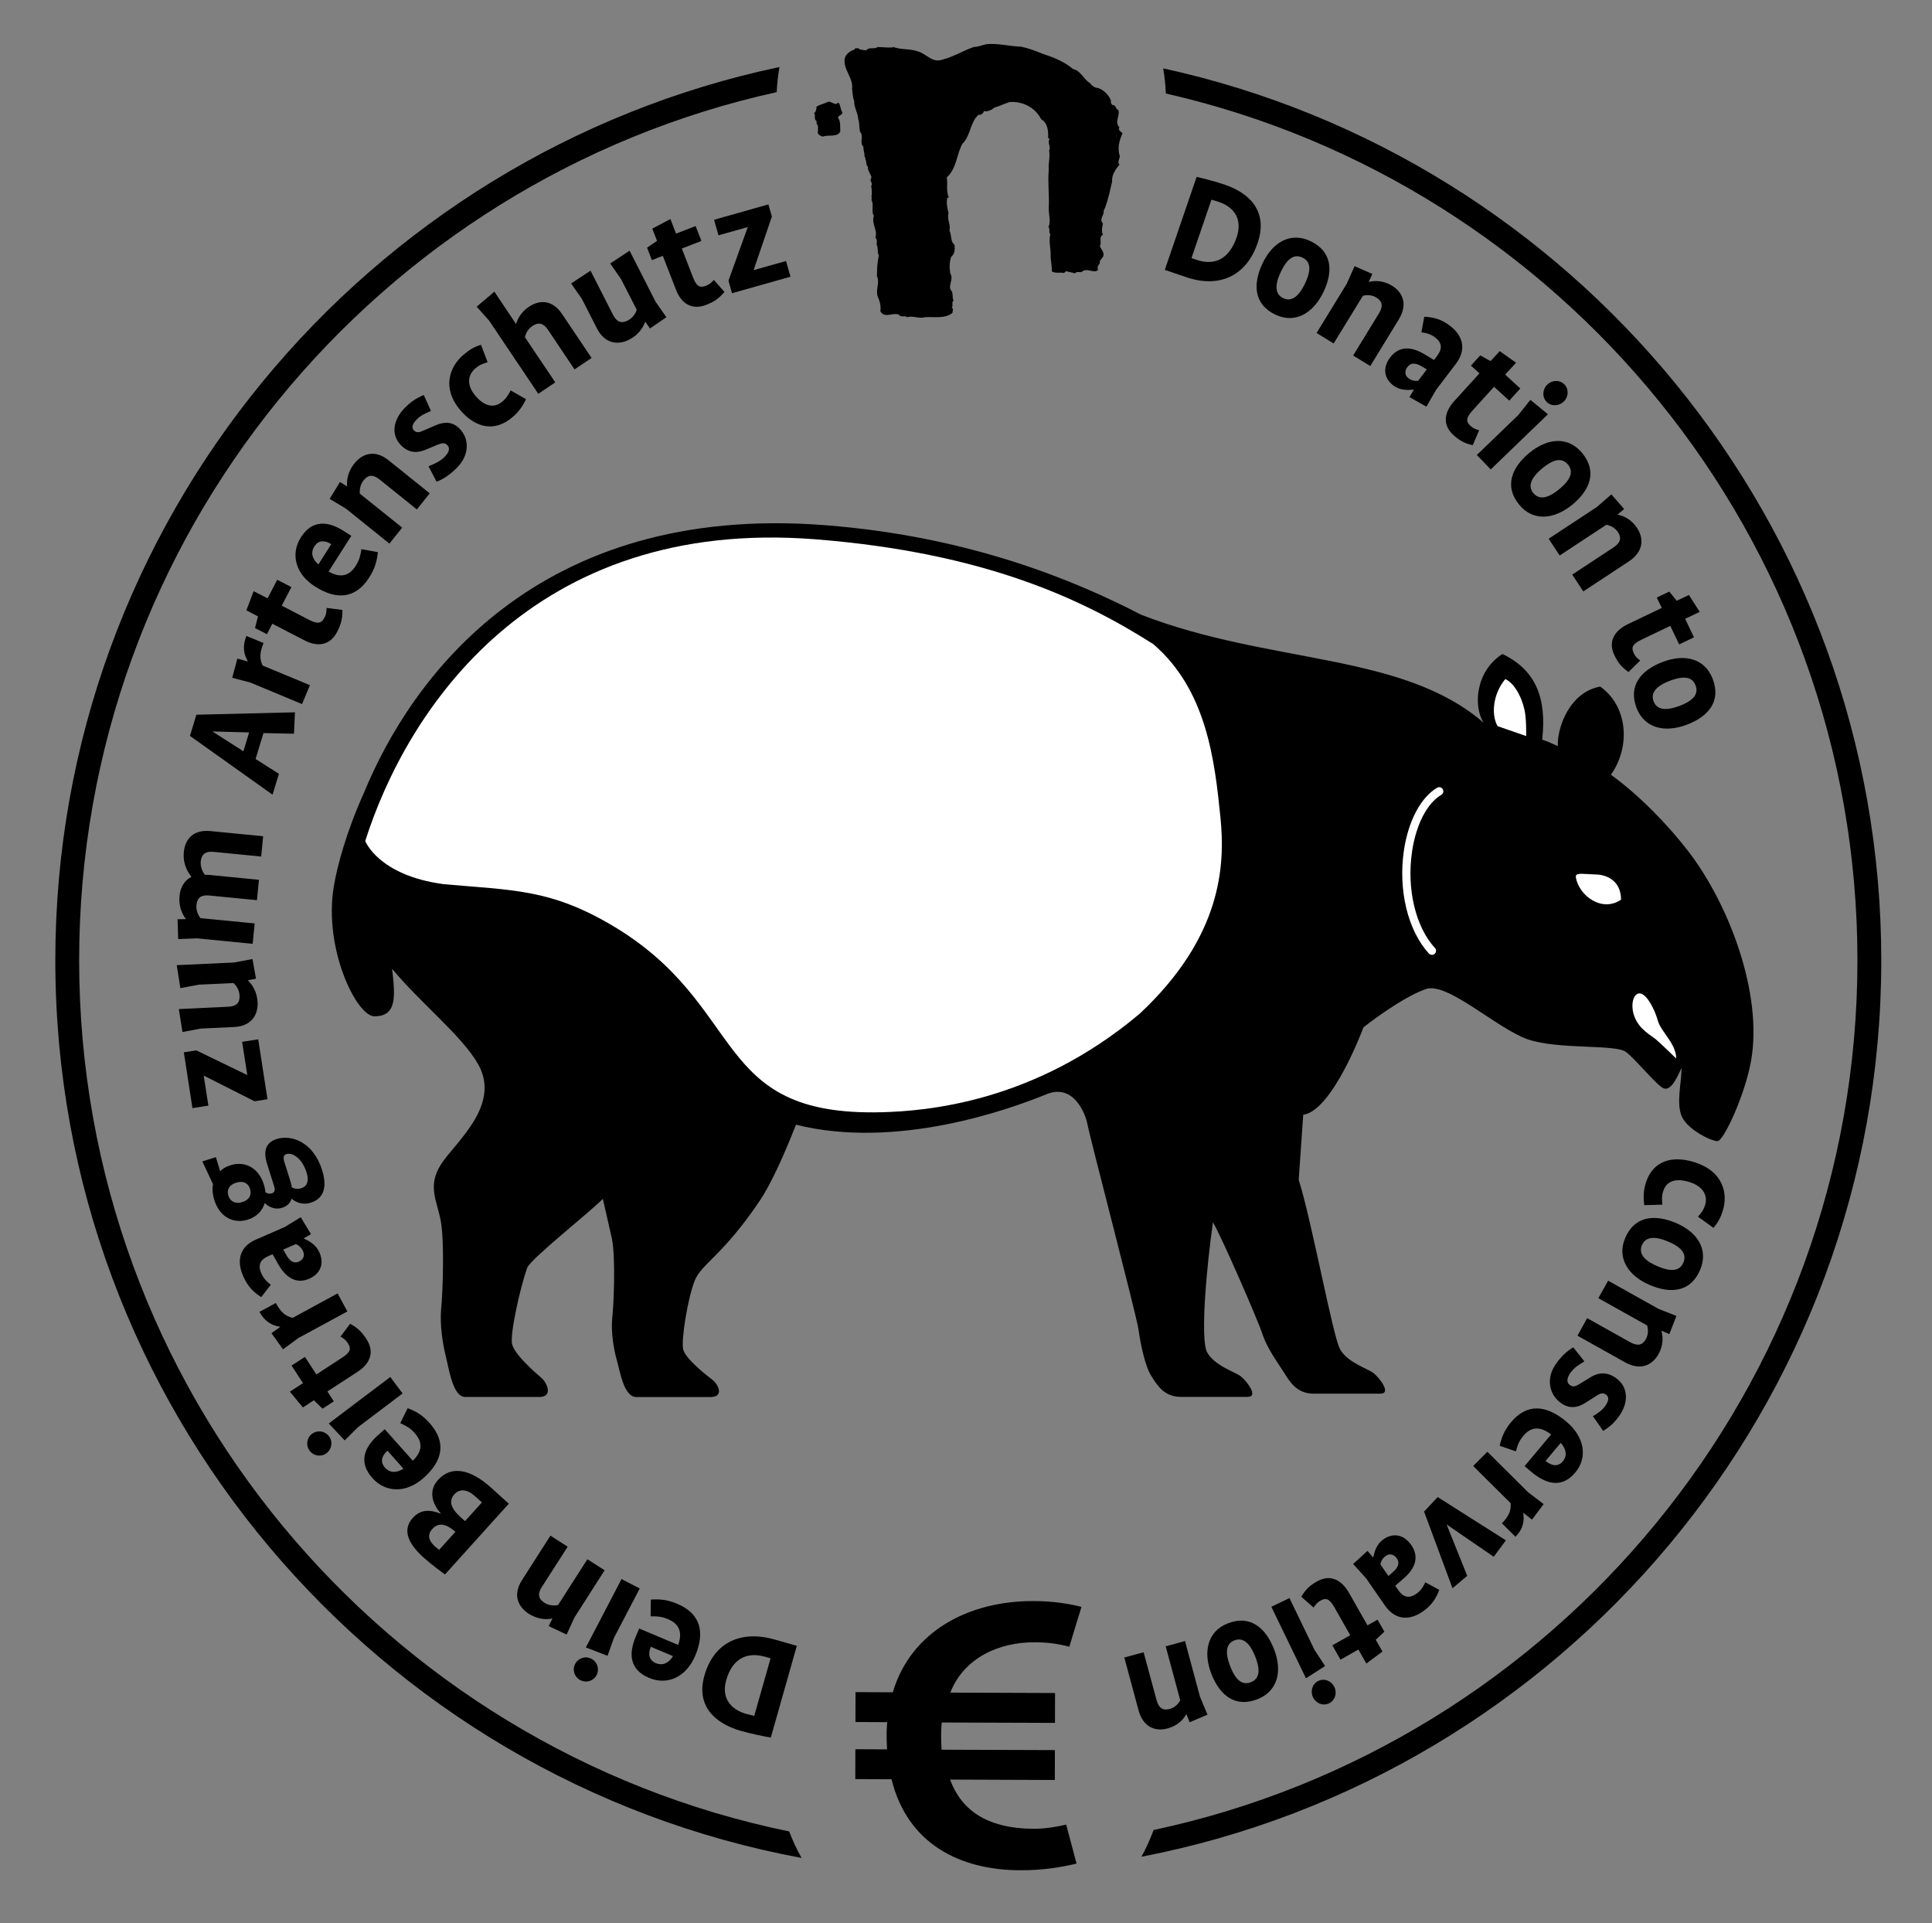<?xml version="1.0" encoding="UTF-8"?>
<svg xmlns="http://www.w3.org/2000/svg" xmlns:xlink="http://www.w3.org/1999/xlink" version="1.1" id="Ebene_2" x="0px" y="0px" viewBox="0 0 239.94 238.8" style="enable-background:new 0 0 239.94 238.8;" xml:space="preserve">
<rect x="0" y="0" width="239.94" height="238.8" fill="#808080" stroke="none"/>
<style type="text/css">
	.st0{fill:#FFFFFF;}
</style>
<g>
	<path d="M233.64,119.25c0-54.21-38.25-99.64-89.18-110.76c0.18,1.02,0.28,2.06,0.33,3.12c49.11,11.19,85.89,55.19,85.89,107.64   c0,53-37.53,97.37-87.41,107.99c-0.43,1.15-0.92,2.26-1.51,3.32C194.02,220.49,233.64,174.42,233.64,119.25z"></path>
	<path d="M9.83,119.25c0-52.72,37.15-96.9,86.63-107.81c0.05-1.06,0.16-2.1,0.35-3.12C45.5,19.15,6.87,64.77,6.87,119.25   c0,55.45,40.01,101.69,92.68,111.46c-0.6-1.05-1.1-2.15-1.54-3.29C47.74,217.1,9.83,172.52,9.83,119.25z"></path>
</g>
<g>
	<path d="M129.47,6.67c1.37,0.45,2.73,0.99,3.79,1.9c0.95,0.19,1.25,1.21,2.09,1.74c0.19,0.23,0.42,0.46,0.72,0.57   c0.87,0.08,1.63,0.91,1.9,1.59c-0.04,0.23,0,0.42,0.19,0.57c0.45-0.04,0.38,0.53,0.72,0.61c0.27,0.68-0.53,1.52,0.15,2.16   c-0.27,0.34,0.27,0.57,0.38,0.76c-0.42,0.83-0.65,1.9-0.34,2.81c0,0.34-0.34,0.76-0.04,1.06c-0.42,0.53-0.99,1.25-0.91,2.09   c-0.23,0.99-0.46,2.12-0.84,3.15c-0.03,0.15-0.15,0.34-0.22,0.49c0.11,0.57-0.61,1.02-0.08,1.59c-0.08,0.42-0.23,0.95,0,1.4   c-0.57,0.23-0.11,0.99-0.38,1.37c0.11,0.45,0.64,0.8,0.38,1.36l-0.42,0.57c0.19,0.27-0.34,0.53-0.23,0.84   c0.15,0.45-0.46,0.42-0.76,0.34c-0.42-0.08-0.87-0.23-1.25,0.15c-0.31,0.04-0.61-0.12-0.8,0.15l-1.14-0.27l-0.23,0.23   c-0.49-0.11-1.02,0.08-1.52-0.19c0-0.64-0.07-1.06-0.15-1.74c0.07-0.95-0.27-1.94-0.04-2.88c-0.23-0.23,0-0.64-0.23-0.91   c0.34-0.65,0-1.59,0.04-2.43c0.08-1.63-0.15-3.11,0-4.7c-0.08-0.72,0.19-1.63,0.04-2.35c0.27-0.45-0.26-0.98,0.07-1.48l-0.19-0.07   c0.04-0.87-0.04-1.86-0.87-2.35c-0.72-1.44-2.31-2.27-3.94-2.12c-0.61,0.19-1.22,0.5-1.86,0.68c-0.34,0.3-0.83,0.53-1.33,0.45   c0,0.23-0.27,0.38-0.42,0.46c-0.3-0.15-0.41,0.26-0.57,0.34c-0.72,1.02-0.76,2.39-1.67,3.26c-0.76,1.44-0.68,3-1.93,4.17   c0.15,0.87-0.12,1.71,0.26,2.5h-0.19c-0.15,0.64,0,1.29,0.15,1.93c-0.22,0.76,0.3,1.44,0.11,2.16c0.31,0.57,0.08,1.33,0.64,1.78   c0.04,0.61,0.04,1.1-0.42,1.48c-0.23,0.64-0.23,1.4-0.11,2.08c0.46,0.68-0.3,1.44,0.07,2.05c0.34,0.34,0.12,0.95,0.34,1.29   c-0.31,0.26,0,0.61-0.23,0.87c0.26,0.19,0.08,0.49,0.08,0.68c-0.95,0.76-2.32,0.45-3.42,0.53c-0.72,0.23-1.48-0.23-2.2,0   c-0.3-0.27-0.8,0.08-1.02-0.31c-0.72-0.34-1.82,0.53-2.31-0.45c0.12-0.61-0.11-1.33-0.34-1.86c-0.26-0.84,0.3-1.67-0.08-2.47   c0-0.87,0.04-1.7,0.23-2.58c-0.23-0.42-0.04-0.95-0.27-1.33c0-0.34,0.11-0.64-0.15-0.87c0.3-0.99-0.53-1.74-0.19-2.73   c-0.38-0.53,0.04-1.37-0.3-1.94c0.04-0.19,0.04-0.3,0-0.45c0.08-0.45,0.04-0.87-0.04-1.33c0.15-0.11,0.04-0.3,0.04-0.45   c-0.23-0.15-0.04-0.49,0-0.61c-0.11-0.45-0.49-0.79-0.45-1.33c-0.3-0.19-0.11-0.65-0.3-0.84c0-0.15,0-0.3-0.11-0.38   c0-0.53-0.15-0.76-0.15-1.25c-0.53-0.49,0.11-1.33-0.42-1.86c-0.11-0.57-0.04-1.06-0.22-1.59c-0.04-0.76-0.54-1.44-0.5-2.24   c-0.19-0.46-0.19-1.02-0.26-1.48c0.19-1.36-1.14-2.39-0.91-3.79c0.15-0.57,0.76-0.99,1.25-1.1c-0.04-0.27,0.27-0.08,0.38-0.19   c0.23,0.26,0.68,0.23,1.02,0.3c0.42-0.49,0.99-0.08,1.44-0.42c0.61,0,1.25,0.11,1.94,0.04V5.83c0.98,0.38,2.09,0.19,3.11,0.57   c1.1,0.34,1.71,1.48,3.08,0.98c1.32-0.34,2.5-1.1,3.83-1.55c0.53,0,1.02-0.23,1.52-0.34c1.48-0.15,2.92,0.27,4.36,0.31   C127.73,5.98,128.63,6.33,129.47,6.67"></path>
	<path d="M104.1,12.73c0.31,0.23,0.23,0.83,0.53,1.25c-0.08,0.45-0.83,0.34-0.42,0.87c0.19,0.42,0.11,1.02,0.15,1.44   c-0.3,0.83-1.52,0.38-2.17,0.68c-0.3-0.12-0.76-0.27-0.6-0.72c-0.04-0.23,0.07-0.57-0.08-0.76c-0.19-0.11,0-0.34-0.15-0.49   c-0.34-0.34,0-0.61-0.27-0.95c0.23-0.11,0.34-0.57,0.31-0.8c0.46-0.3,1.02-0.38,1.44-0.61C103.34,12.54,103.69,13.22,104.1,12.73"></path>
</g>
<g>
	<path d="M96.22,203.59l2.74,0.78l-3.23,11.39c-0.7-0.1-2.56-0.5-3.66-0.81c-3.6-1.02-5.59-3.36-4.59-6.87   C88.65,203.93,92.02,202.39,96.22,203.59z M92.7,212.83c0.33,0.09,0.72,0.18,0.97,0.24l2.03-7.15l-0.67-0.19   c-2.27-0.65-4.08,0.22-4.84,2.91C89.57,210.83,90.7,212.26,92.7,212.83z"></path>
	<path d="M84.1,199.15c2.92,1.23,3.47,3.53,2.24,6.45c-1.1,2.61-3.41,3.73-5.74,2.75c-2.44-1.03-2.53-3.02-1.65-5.11l0.43-1.02   l4.84,2.04c0.57-1.57,0.14-2.61-1.26-3.2c-0.79-0.33-1.31-0.36-2.16-0.35l0.03-2.08C82,198.55,82.91,198.65,84.1,199.15z    M81.45,206.52c0.92,0.39,1.68-0.11,2.13-0.87l-2.75-1.16C80.45,205.38,80.59,206.15,81.45,206.52z"></path>
	<path d="M73.45,205.98c0.75,0.39,1.02,1.29,0.64,2.03c-0.38,0.72-1.27,1.01-2.02,0.62s-1.02-1.29-0.64-2.01   C71.81,205.88,72.71,205.59,73.45,205.98z M79.45,197.25l-3.21,6.15l-0.79,2.21l-2.69-1.04l4.43-8.49L79.45,197.25z"></path>
	<path d="M70.5,192.06l-3.21,5.01c-0.55,0.85-0.44,1.46,0.32,1.95c0.56,0.36,1.2,0.39,1.7,0.28l3.64-5.68l2.14,1.37l-3.74,5.85   l-0.98,2.13l-2.23-1.05l0.46-0.93l-0.02-0.01c-0.77,0.17-1.84,0.09-2.91-0.59c-1.38-0.89-1.99-2.38-0.85-4.17l3.54-5.53   L70.5,192.06z"></path>
	<path d="M61.01,184.75l2.18,1.97l-7.93,8.79c-0.34-0.25-1.66-1.21-2.66-2.11c-2.17-1.96-2.54-3.58-1.33-4.92   c1.01-1.12,2.23-1.01,3.49-0.51l0.01-0.01c-1.23-1.38-1.49-2.95-0.39-4.17C56.01,181.97,58.36,182.36,61.01,184.75z M54.05,192.06   c0.15,0.13,0.34,0.28,0.49,0.39l2.02-2.24c-0.95-0.83-1.99-1.32-2.87-0.35C53.01,190.62,53.25,191.34,54.05,192.06z M57.22,188.41   l0.53,0.48l2.1-2.33l-0.88-0.79c-0.91-0.82-1.86-0.96-2.54-0.21C55.68,186.4,56.01,187.32,57.22,188.41z"></path>
	<path d="M53.37,176.73c2.1,2.37,1.61,4.68-0.76,6.79c-2.12,1.89-4.69,1.89-6.37,0.01c-1.76-1.98-0.98-3.82,0.71-5.32l0.83-0.74   l3.49,3.92c1.19-1.17,1.25-2.29,0.24-3.43c-0.57-0.64-1.03-0.88-1.8-1.24l0.92-1.86C51.74,175.28,52.52,175.77,53.37,176.73z    M47.81,182.24c0.67,0.75,1.56,0.62,2.29,0.13l-1.98-2.23C47.39,180.79,47.19,181.53,47.81,182.24z"></path>
	<path d="M40.85,178.34c0.51,0.67,0.37,1.61-0.3,2.11c-0.65,0.49-1.58,0.37-2.09-0.3s-0.37-1.61,0.28-2.1   C39.41,177.55,40.34,177.67,40.85,178.34z M50,173.03l-5.53,4.18l-1.66,1.65l-1.98-2.1l7.64-5.77L50,173.03z"></path>
	<path d="M45.51,166.28c1.03,1.58,0.48,3.03-1.08,4.05l-3.77,2.45l0.8,1.23l-1.4,0.91l-1.08-1.04l-1.36,0.89l-1.62-1.96l1.63-1.06   l-1.42-2.18l1.66-1.08l1.42,2.18l3.21-2.09c1.05-0.68,1.14-1.12,0.69-1.81c-0.25-0.39-0.5-0.56-0.9-0.8l1.19-1.59   C44.29,164.83,44.82,165.22,45.51,166.28z"></path>
	<path d="M36.34,163.65l5.59-3.04l1.21,2.24l-6.1,3.31l-1.89,1.39l-1.44-2l1.09-0.78l-0.01-0.02c-0.89-0.13-1.85-0.54-2.56-1.85   l2.02-1.1C34.82,162.83,35.35,163.41,36.34,163.65z"></path>
	<path d="M38.62,153.25l-0.9,0.52l0.01,0.02c0.68,0.32,1.52,0.76,1.95,1.75c0.59,1.36,0.15,2.62-1.29,3.25   c-1.63,0.71-2.94-0.18-3.88-1.89l-0.66-1.16L33.28,156c-0.87,0.38-1.31,1.01-0.83,2.11c0.3,0.68,0.7,1.05,1.18,1.43l-1.19,1.53   c-0.94-0.62-1.66-1.28-2.24-2.61c-0.92-2.11-0.28-3.72,1.55-4.52l3.6-1.57l2-1.22L38.62,153.25z M35.17,155.17l0.44,0.75   c0.4,0.68,0.89,1.01,1.49,0.75c0.53-0.23,0.79-0.72,0.55-1.27c-0.23-0.53-0.57-0.76-0.9-0.92L35.17,155.17z"></path>
	<path d="M27.34,145.43c0.35-0.34,0.77-0.58,1.29-0.74c1.64-0.52,3.44,0.17,4.14,2.39c0.1,0.32,0.17,0.66,0.2,0.97   c0.19,0.13,0.47,0.23,0.77,0.14c0.42-0.13,0.43-0.47,0.31-0.87l-0.89-2.83c-0.5-1.59-0.12-2.63,1.2-3.05   c1.83-0.58,4.54,0.35,5.64,3.85c0.67,2.14,0.2,3.55-1.4,4.05c-1.13,0.36-1.96-0.14-2.38-0.49c-0.18,0.5-0.46,0.9-1.2,1.13   c-1.1,0.35-1.95-0.39-2.14-0.6c-0.3,1.04-1.09,1.75-2.11,2.07c-1.64,0.52-3.45-0.19-4.15-2.43c-0.23-0.73-0.28-1.4-0.17-1.98   l-1.32-2.82l1.68-0.53L27.34,145.43z M28.36,148.47c0.22,0.71,0.86,1.07,1.73,0.8c0.91-0.29,1.19-0.92,0.96-1.65   c-0.22-0.69-0.83-1.04-1.72-0.76C28.44,147.14,28.14,147.76,28.36,148.47z M35.32,144.3l0.72,2.29c0.09,0.29,0.16,0.58,0.21,0.86   c0.22,0.12,0.64,0.26,1.15,0.1c0.79-0.25,0.99-0.94,0.68-1.94c-0.55-1.74-1.72-2.55-2.53-2.29   C35.18,143.44,35.16,143.78,35.32,144.3z"></path>
	<path d="M33.22,136.5l-1.61,0.25l-6.29-3.18l-0.02,0l0.58,3.72l-1.98,0.31l-1.07-6.93l1.55-0.24l6.31,3.06l0.02,0l-0.64-4.12   l2-0.31L33.22,136.5z"></path>
	<path d="M31.79,121.53l-1,0.19v0.02c0.56,0.54,1.14,1.45,1.2,2.71c0.08,1.62-0.81,2.98-2.91,3.08l-4.12,0.19l-2.3,0.43l-0.45-2.85   l6.14-0.29c1.01-0.05,1.45-0.49,1.4-1.37c-0.03-0.66-0.35-1.21-0.75-1.57l-4.3,0.2l-2.3,0.43l-0.45-2.85l7.11-0.33l2.3-0.43   L31.79,121.53z"></path>
	<path d="M32.44,106.36l-5.92-0.58c-1.01-0.1-1.5,0.3-1.59,1.19c-0.06,0.64,0.21,1.29,0.53,1.66c0.22,0,0.4,0,0.6,0.02l6.1,0.6   l-0.25,2.53l-5.92-0.58c-1.01-0.1-1.5,0.27-1.59,1.17c-0.06,0.66,0.18,1.25,0.5,1.64l6.73,0.66l-0.25,2.53l-6.91-0.68l-2.34,0.09   l-0.08-2.46l1.04-0.02l0-0.02c-0.5-0.61-0.92-1.64-0.79-2.88c0.11-1.12,0.65-1.93,1.47-2.35l0-0.02c-0.64-0.77-1.06-1.82-0.94-3.05   c0.16-1.66,1.21-2.82,3.32-2.61l6.53,0.64L32.44,106.36z"></path>
	<path d="M36.51,91.11l-3.79-0.08l-0.98,3.22l2.9,1.84l-0.79,2.59l-10.26-7.3l0.8-2.63l12.24-0.3L36.51,91.11z M26.42,90.83   l-0.01,0.02l3.82,2.44l0.71-2.34L26.42,90.83z"></path>
	<path d="M32.61,82.64l5.88,2.44l-0.98,2.35l-6.41-2.67l-2.26-0.6l0.64-2.38l1.29,0.36l0.01-0.02c-0.45-0.77-0.74-1.78-0.17-3.15   l2.12,0.88C32.29,80.94,32.18,81.72,32.61,82.64z"></path>
	<path d="M41.87,78.46c-0.86,1.67-2.4,1.92-4.05,1.06l-4-2.07l-0.67,1.3l-1.48-0.76l0.37-1.45l-1.44-0.75l0.9-2.38l1.73,0.89   l1.2-2.31l1.76,0.91l-1.2,2.31l3.4,1.76c1.11,0.57,1.54,0.43,1.92-0.3c0.21-0.41,0.24-0.71,0.25-1.18l1.97,0.25   C42.52,76.68,42.45,77.34,41.87,78.46z"></path>
	<path d="M45.86,71.7c-1.7,2.67-4.06,2.83-6.74,1.13c-2.39-1.52-3.1-3.99-1.74-6.12c1.42-2.23,3.41-1.99,5.31-0.77l0.94,0.6   l-2.82,4.43c1.45,0.83,2.55,0.58,3.37-0.71c0.46-0.73,0.57-1.23,0.71-2.07l2.04,0.37C46.8,69.73,46.55,70.62,45.86,71.7z    M39.04,67.85c-0.54,0.85-0.17,1.67,0.5,2.24l1.6-2.52C40.33,67.06,39.55,67.06,39.04,67.85z"></path>
	<path d="M51.77,63.26l-4.64-3.73c-0.79-0.63-1.41-0.59-1.97,0.11c-0.41,0.52-0.52,1.15-0.47,1.66l5.26,4.22l-1.59,1.98l-5.41-4.35   l-2.01-1.2l1.28-2.1l0.88,0.55l0.01-0.02c-0.08-0.78,0.11-1.84,0.9-2.83c1.03-1.28,2.58-1.73,4.24-0.4l5.12,4.11L51.77,63.26z"></path>
	<path d="M56.76,58.07c-0.8,0.81-1.65,1.41-2.54,1.75l-1-1.92c0.72-0.3,1.42-0.59,1.99-1.16c0.61-0.61,0.69-1.12,0.34-1.47   c-0.32-0.32-0.61-0.29-1.27-0.02l-1.34,0.56c-0.87,0.38-2.02,0.6-3.11-0.49c-1.38-1.37-0.94-3.27,0.45-4.68   c0.79-0.8,1.45-1.21,2.35-1.59l0.89,1.98c-0.63,0.27-1.26,0.53-1.76,1.05c-0.55,0.56-0.71,1.02-0.34,1.38   c0.35,0.35,0.76,0.19,1.11,0.03l1.52-0.66c1.18-0.52,2.17-0.45,2.99,0.36C58.33,54.46,58.31,56.51,56.76,58.07z"></path>
	<path d="M60.56,44.98c-0.52,0.15-0.99,0.31-1.51,0.75c-0.97,0.81-1.12,2.1-0.03,3.39c1.22,1.46,2.42,1.54,3.35,0.76   c0.55-0.46,0.74-0.83,1.05-1.4l1.91,1.09c-0.42,0.87-0.9,1.58-1.73,2.27c-2.18,1.83-4.55,1.33-6.48-0.96   c-2.21-2.64-1.37-5.32,0.49-6.87c0.72-0.6,1.29-0.93,2.12-1.21L60.56,44.98z"></path>
	<path d="M71.35,45.87l-3.31-4.94c-0.52-0.77-1.14-0.98-1.92-0.45c-0.55,0.37-0.82,0.91-0.93,1.39l3.77,5.61l-2.11,1.42l-6.09-9.07   l-1.56-1.75l2.2-1.86l2.68,4l0.02-0.01c0.2-0.68,0.68-1.51,1.58-2.11c1.4-0.94,2.96-0.84,4.13,0.9l3.66,5.45L71.35,45.87z"></path>
	<path d="M80.72,40.79l-0.58-0.84l-0.02,0.01c-0.25,0.73-0.85,1.64-1.97,2.21c-1.44,0.74-3.05,0.49-4.01-1.38l-1.87-3.67l-1.34-1.92   l2.41-1.59l2.79,5.48c0.46,0.9,1.04,1.12,1.83,0.71c0.59-0.3,0.95-0.82,1.12-1.33l-1.96-3.83l-1.34-1.92l2.41-1.59l3.23,6.34   l1.34,1.92L80.72,40.79z"></path>
	<path d="M87.69,37.86c-1.76,0.68-3.07-0.15-3.74-1.89l-1.63-4.2l-1.36,0.53l-0.6-1.55l1.24-0.84l-0.59-1.52l2.25-1.19l0.7,1.81   l2.43-0.94l0.72,1.85l-2.43,0.94l1.38,3.57c0.45,1.16,0.86,1.34,1.63,1.05c0.43-0.17,0.65-0.38,0.97-0.72l1.31,1.49   C89.36,36.96,88.87,37.4,87.69,37.86z"></path>
	<path d="M90.91,36.41l-0.44-1.56l2.39-6.63l-0.01-0.02l-3.62,1.02l-0.55-1.93l6.75-1.91l0.43,1.51l-2.26,6.63l0.01,0.02l4.01-1.13   l0.55,1.95L90.91,36.41z"></path>
</g>
<g>
	<path d="M147.3,34.41l-2.64-0.9l3.95-11.54c0.68,0.13,2.49,0.61,3.54,0.98c3.47,1.19,5.26,3.66,4.04,7.22   C154.76,34.36,151.34,35.8,147.3,34.41z M151.39,25.08c-0.32-0.11-0.69-0.22-0.94-0.28l-2.48,7.25l0.65,0.22   c2.19,0.75,4.02-0.07,4.96-2.79C154.33,27.25,153.32,25.74,151.39,25.08z"></path>
	<path d="M158.39,39.07c-2.65-1.26-2.84-3.75-1.58-6.39c1.25-2.62,3.47-3.91,5.94-2.74c2.66,1.27,2.87,3.7,1.61,6.33   C163.1,38.89,160.85,40.24,158.39,39.07z M161.76,31.99c-0.97-0.46-1.85,0-2.68,1.75c-0.83,1.73-0.69,2.82,0.28,3.28   c0.97,0.46,1.88-0.08,2.71-1.81C162.91,33.46,162.74,32.45,161.76,31.99z"></path>
	<path d="M168.05,44.15l3.2-5.23c0.55-0.89,0.44-1.51-0.31-1.97c-0.55-0.34-1.19-0.35-1.68-0.22l-3.63,5.92l-2.12-1.3l3.74-6.1   l0.98-2.2l2.21,0.97L169.98,35l0.02,0.01c0.77-0.2,1.83-0.17,2.88,0.47c1.37,0.84,1.97,2.34,0.83,4.2l-3.53,5.77L168.05,44.15z"></path>
	<path d="M175.04,49.31l0.55-0.92l-0.02-0.01c-0.75,0.07-1.7,0.12-2.54-0.52c-1.15-0.88-1.35-2.21-0.37-3.49   c1.12-1.46,2.68-1.35,4.31-0.34l1.12,0.67l0.4-0.52c0.59-0.78,0.69-1.55-0.25-2.27c-0.58-0.44-1.1-0.56-1.71-0.64l0.35-1.94   c1.12,0.06,2.07,0.27,3.19,1.12c1.79,1.37,1.98,3.1,0.73,4.74l-2.45,3.22l-1.2,2.09L175.04,49.31z M177.2,45.87l-0.73-0.43   c-0.67-0.38-1.26-0.42-1.67,0.12c-0.36,0.47-0.37,1.03,0.1,1.39c0.45,0.35,0.85,0.37,1.22,0.34L177.2,45.87z"></path>
	<path d="M180.49,54.01c-1.36-1.24-1.16-2.8,0.13-4.22l3.12-3.43l-1.06-0.96l1.15-1.27l1.29,0.71l1.13-1.24l2.03,1.44l-1.35,1.48   l1.88,1.72l-1.37,1.51l-1.89-1.72l-2.65,2.92c-0.87,0.95-0.85,1.41-0.26,1.95c0.33,0.3,0.62,0.4,1.06,0.52l-0.8,1.87   C182.02,55.07,181.41,54.84,180.49,54.01z"></path>
	<path d="M183.41,56.5l5.15-4.96l1.5-1.89l2.18,1.79l-7.1,6.85L183.41,56.5z M192.07,49.89c-0.57-0.59-0.52-1.54,0.1-2.14   c0.6-0.58,1.55-0.6,2.12-0.01c0.57,0.59,0.52,1.54-0.08,2.12C193.59,50.46,192.64,50.48,192.07,49.89z"></path>
	<path d="M188.68,62.68c-1.87-2.27-0.98-4.6,1.27-6.46c2.24-1.84,4.8-2.07,6.54,0.03c1.87,2.27,1.03,4.56-1.22,6.42   C193.02,64.51,190.41,64.78,188.68,62.68z M194.73,57.69c-0.69-0.83-1.68-0.78-3.17,0.45c-1.48,1.22-1.82,2.26-1.13,3.09   c0.69,0.83,1.74,0.73,3.22-0.49C195.14,59.51,195.42,58.52,194.73,57.69z"></path>
	<path d="M195.26,71.35l5.12-3.37c0.87-0.57,1.04-1.18,0.55-1.91c-0.36-0.54-0.93-0.82-1.43-0.91l-5.8,3.82l-1.37-2.08l5.97-3.93   l1.82-1.58l1.59,1.82l-0.82,0.68l0.01,0.02c0.78,0.14,1.73,0.62,2.41,1.65c0.88,1.34,0.8,2.95-1.03,4.16l-5.65,3.72L195.26,71.35z"></path>
	<path d="M200.49,81.35c-0.8-1.66-0.03-3.03,1.71-3.86l4.18-2l-0.62-1.29l1.55-0.74l0.93,1.14l1.51-0.72l1.34,2.1l-1.81,0.86   l1.1,2.3l-1.84,0.88l-1.1-2.3l-3.56,1.7c-1.16,0.56-1.32,0.98-0.97,1.71c0.19,0.41,0.42,0.6,0.79,0.89l-1.45,1.43   C201.5,82.91,201.02,82.46,200.49,81.35z"></path>
	<path d="M203.24,87.88c-1.04-2.75,0.56-4.67,3.29-5.7c2.72-1.02,5.22-0.41,6.18,2.14c1.04,2.75-0.5,4.65-3.24,5.68   C206.75,91.02,204.2,90.43,203.24,87.88z M210.58,85.12c-0.38-1.01-1.33-1.28-3.15-0.6c-1.8,0.67-2.45,1.55-2.07,2.56   c0.38,1.01,1.41,1.25,3.21,0.58C210.38,86.98,210.96,86.13,210.58,85.12z"></path>
	<path d="M210.87,151.08c0.36-0.4,0.68-0.77,0.88-1.41c0.38-1.18-0.21-2.33-1.87-2.87c-1.87-0.6-2.94-0.06-3.31,1.08   c-0.22,0.67-0.17,1.08-0.12,1.71l-2.25,0.06c-0.12-0.95-0.11-1.79,0.21-2.8c0.85-2.65,3.17-3.45,6.11-2.51   c3.38,1.09,4.15,3.77,3.43,6.03c-0.28,0.88-0.59,1.44-1.15,2.1L210.87,151.08z"></path>
	<path d="M201.84,153.72c1.15-2.71,3.63-2.99,6.32-1.85c2.67,1.14,4.05,3.31,2.98,5.82c-1.15,2.71-3.58,3.02-6.26,1.87   C202.21,158.42,200.77,156.22,201.84,153.72z M209.06,156.79c0.42-0.99-0.08-1.85-1.87-2.61c-1.77-0.75-2.84-0.57-3.27,0.42   c-0.42,0.99,0.15,1.88,1.92,2.63C207.63,158,208.63,157.79,209.06,156.79z"></path>
	<path d="M197.11,163.68l5.35,2.99c0.91,0.51,1.52,0.38,1.95-0.39c0.31-0.56,0.3-1.2,0.15-1.69l-6.06-3.39l1.22-2.17l6.24,3.49   l2.24,0.89l-0.88,2.25l-0.98-0.42l-0.01,0.02c0.23,0.76,0.24,1.82-0.36,2.9c-0.79,1.4-2.26,2.06-4.16,1l-5.9-3.3L197.11,163.68z"></path>
	<path d="M193.21,169.4c0.64-0.92,1.36-1.63,2.18-2.09l1.38,1.74c-0.66,0.4-1.3,0.79-1.75,1.44c-0.48,0.69-0.46,1.21-0.05,1.5   c0.39,0.27,0.66,0.2,1.26-0.17l1.22-0.75c0.79-0.5,1.89-0.89,3.2,0.02c1.64,1.14,1.59,3.09,0.48,4.68c-0.63,0.9-1.2,1.41-2.03,1.91   l-1.27-1.82c0.58-0.36,1.14-0.71,1.54-1.29c0.44-0.63,0.5-1.11,0.06-1.41c-0.42-0.29-0.79-0.07-1.11,0.13l-1.38,0.88   c-1.07,0.69-2.07,0.76-3.04,0.08C192.37,173.19,191.98,171.17,193.21,169.4z"></path>
	<path d="M187.66,176.6c1.99-2.37,4.38-2.16,6.88-0.06c2.24,1.88,2.68,4.43,1.09,6.32c-1.66,1.98-3.63,1.43-5.41-0.06l-0.88-0.74   l3.3-3.94c-1.37-1.04-2.5-0.97-3.45,0.17c-0.54,0.65-0.7,1.12-0.93,1.93l-2.01-0.69C186.51,178.39,186.86,177.56,187.66,176.6z    M194.09,181.46c0.63-0.75,0.35-1.63-0.26-2.29l-1.88,2.24C192.72,182.05,193.5,182.16,194.09,181.46z"></path>
	<path d="M187.61,186.66l-4.65-4.62l1.76-1.77l5.07,5.04l1.92,1.46l-1.45,1.93l-1.08-0.85l-0.01,0.01c0.15,0.89,0.06,1.94-0.96,2.97   l-1.68-1.67C187.31,188.35,187.69,187.68,187.61,186.66z"></path>
	<path d="M176.86,187.7l1.69-1.8l8.47,5.37l-1.51,2.04l-5.82-3.99l-0.02,0.01l2.55,6.35l-1.83,1.54L176.86,187.7z"></path>
	<path d="M169.83,192.58l0.7,0.81l0.02-0.01c0.16-0.73,0.41-1.65,1.28-2.25c1.19-0.82,2.52-0.6,3.44,0.73   c1.05,1.51,0.45,2.97-1.01,4.2l-0.98,0.85l0.37,0.54c0.56,0.81,1.26,1.14,2.23,0.47c0.6-0.41,0.87-0.88,1.13-1.43l1.74,0.93   c-0.4,1.04-0.89,1.88-2.05,2.69c-1.86,1.28-3.56,0.92-4.73-0.78l-2.3-3.33l-1.62-1.79L169.83,192.58z M172.43,195.7l0.64-0.56   c0.57-0.52,0.79-1.07,0.41-1.62c-0.34-0.49-0.87-0.67-1.35-0.33c-0.47,0.32-0.61,0.7-0.7,1.06L172.43,195.7z"></path>
	<path d="M163.57,196.37c1.6-0.91,3.02-0.24,3.97,1.43l2.29,4.03l1.25-0.71l0.85,1.49l-1.07,1.01l0.83,1.46l-2,1.49l-0.99-1.74   l-2.22,1.26l-1.01-1.78l2.22-1.26l-1.95-3.43c-0.64-1.12-1.07-1.25-1.77-0.85c-0.39,0.22-0.57,0.47-0.83,0.85l-1.53-1.34   C162.09,197.49,162.49,196.98,163.57,196.37z"></path>
	<path d="M160.14,198.44l3.11,6.43l1.32,2.01l-2.38,1.52l-4.3-8.88L160.14,198.44z M163.72,208.73c0.74-0.36,1.63-0.02,2,0.76   c0.37,0.75,0.08,1.66-0.66,2.02c-0.74,0.36-1.63,0.01-1.99-0.74C162.7,210,162.98,209.09,163.72,208.73z"></path>
	<path d="M152.49,201.58c2.74-1.07,4.68,0.5,5.74,3.22c1.05,2.7,0.47,5.21-2.07,6.2c-2.74,1.07-4.66-0.44-5.72-3.16   C149.39,205.14,149.95,202.57,152.49,201.58z M155.34,208.89c1.01-0.39,1.26-1.35,0.56-3.16c-0.7-1.79-1.58-2.43-2.58-2.04   c-1.01,0.39-1.24,1.42-0.54,3.21C153.48,208.72,154.33,209.28,155.34,208.89z"></path>
	<path d="M142.03,205.17l1.6,5.92c0.27,1.01,0.79,1.35,1.64,1.12c0.63-0.17,1.07-0.63,1.31-1.07l-1.81-6.71l2.4-0.65l1.86,6.91   l0.93,2.23l-2.22,0.94l-0.39-1l-0.02,0c-0.38,0.7-1.13,1.45-2.32,1.77c-1.55,0.42-3.05-0.17-3.62-2.28l-1.76-6.53L142.03,205.17z"></path>
</g>
<g>
	<path d="M132.8,204.48c-1.25-0.33-2.62-0.55-4.31-0.55c-4.38-0.02-8.77,1.9-10.47,6.25l13.01,0.05l-0.01,3.71l-14.07-0.05   c-0.07,0.86-0.07,1.18-0.07,1.61c0,0.43,0,0.86,0.06,1.77l14.07,0.05l-0.01,3.71l-13.01-0.05c1.36,3.66,4.42,6.09,10.42,6.11   c1.31,0.01,2.94-0.26,4-0.52l1.29,4.84c-2,0.48-4.26,0.84-7.01,0.83c-7.57-0.03-14-3.33-15.97-11.3l-4.5-0.02l0.01-3.71l3.94,0.02   c-0.06-1.02-0.06-1.34-0.06-1.77c0-0.27,0-0.65,0.07-1.61l-3.94-0.02l0.01-3.71l4.63,0.02c2.22-7.52,9.36-11.36,17.49-11.33   c2.5,0.01,4.38,0.34,5.94,0.72L132.8,204.48z"></path>
</g>
<g>
	<path d="M209.66,105.69c-2.58-3.35-6.13-6.98-9.6-9.49c2.42-3.37,2.18-8.44-1.32-10.94c-3.74,0.65-5.37,5-5.27,7.39   c-0.68-0.32-1.33-0.6-1.94-0.81c0.58-5.19-0.8-8.64-4.94-10.63c-3.41,2.19-3.61,6.62-2.32,8.55c-10.11-8.78-26.54-7.23-42.54-13.42   c-8.02-4.15-21.14-9.71-39.2-11.12c-35.97-2.82-51.55,19.18-57.31,33.18c-2.21,4.9-3.35,9.16-3.77,11.71   c-1.28,7.76,2.86,16.09,5.04,16.09c2.86,0,2.58-2.52,2.21-5.9c3.34,4.09,8.73,8.34,10.71,11.9c2.86,5.14-2.99,9.74-4.67,12.43   c-1.68,2.68-0.47,4.45,0,6.98c0.47,2.53,0.25,8.9,0.05,10.89c-0.19,1.99,0.2,4.45,0.59,5.98c0.39,1.53,0.85,4.99,2.41,4.99   c1.56,0,6.57,0,9.18,0c1.76,0,0.98-1.76,0.26-2.38c-0.72-0.61-3.38-2.92-3.64-4.22c-0.26-1.3,1.03-7.06,1.88-9.43   c0.38-1.08,7.89-7.01,9.4-8.57c0.02,0.1,1.1,4.81,1.12,4.92c0.47,2.28,0.25,8.01,0.05,9.81c-0.19,1.8,0.19,4.01,0.59,5.39   c0.39,1.38,0.85,4.49,2.41,4.49s6.57,0,9.18,0c1.76,0,0.98-1.59,0.26-2.14c-0.72-0.55-3.39-2.63-3.64-3.8   c-0.26-1.17,0.58-6.35,1.43-8.5c0.85-2.14,3.5-3.1,8.12-9.99c1.29-1.93,2.89-5.36,4.46-9.39c12.54,3.13,26.47-1.89,31.11-3.78   c3.36-1.39,4.83,2.41,5.07,3.63c0.39,2.01,6.07,23.64,6.35,25.51c0.27,1.88,0.81,4.57,1.59,5.82c0.78,1.24,1.63,2.62,3.71,2.62   c2.08,0,6.83,0,8.26,0c1.43,0-0.13-2-0.85-2.56c-0.72-0.55-3.25-1.31-4.17-2.97c-0.91-1.66-0.02-11.03,0.72-16.15   c1.04,1.73,5.56,12.09,6.15,13.89c0.59,1.8,1.89,3.52,2.67,4.77c0.78,1.24,1.63,2.62,3.71,2.62c2.08,0,6.83,0,8.26,0   c1.43,0-0.13-2-0.85-2.56c-0.71-0.55-3.25-1.31-4.16-2.97c-0.91-1.66-3.5-15.88-5.13-21.02l0.56-8.08   c3.68-0.54,7.48-10.86,7.48-10.86s4.55-3.62,7.74-4.75c2.67-0.95,8.87,4.93,12.67,6.24c3.8,1.31,10.91,0.57,12.21,1.58   c1.3,1.01,3.87,4.23,4.68,4.51c0.8,0.28,1.5-0.95,2.2-2.54c0.03,1.72-0.71,4.45,0.06,6.08c0.77,1.63,3.68,3.04,4.42,3.01   c0.74-0.02,3.4-5.67,4.17-10.03C218.93,123.31,214.7,112.23,209.66,105.69z"></path>
	<g>
		<path class="st0" d="M45.36,104.43c5.14-16.18,20.69-40.25,55.94-37.46c21.09,1.67,33.31,7.52,41.95,13.03    c6.6,5.7,7.6,14.36,8.32,21.5c0.6,5.99,0.18,14.81-10.01,24.36c-13.23,11.17-26.81,12.1-31.99,12.25    c-21.51,0.58-16.57-13.22-33.66-23.26c-7.63-4.48-12.27-4.29-20.82-5.06C46.97,108.7,45.36,104.43,45.36,104.43z"></path>
	</g>
	<path class="st0" d="M177.84,118.57c0.12,0,0.25-0.04,0.34-0.13c0.21-0.19,0.22-0.51,0.03-0.72c-2.42-2.64-3.53-7.35-2.84-12   c0.5-3.35,1.86-5.98,3.63-7.02c0.24-0.14,0.32-0.45,0.18-0.7s-0.45-0.32-0.7-0.18c-2.03,1.2-3.57,4.1-4.12,7.75   c-0.74,4.94,0.48,9.98,3.1,12.84C177.57,118.51,177.7,118.57,177.84,118.57z"></path>
	<g>
		<path class="st0" d="M185.99,90.17c-0.81-1.4-0.6-3.98,0.96-5.85c1.48,0.71,2.32,3.11,2.47,4.33c0.12,0.97,0.12,1.74,0.12,2.75    L185.99,90.17z"></path>
	</g>
	<path class="st0" d="M208.17,131.44c0-1.87-1.89-3.3-2.28-4.7c-0.38-1.39-1.35-3.27-2.19-3.38c-0.84-0.11-1.29,1.42-0.69,2.94   c0.6,1.52,2.01,2.26,2.58,2.71C206.15,129.47,208.17,131.44,208.17,131.44z"></path>
	<path class="st0" d="M201.32,111.71c0-2.29-1.71-3.09-3.1-3.12c-1.4-0.03-2.47-0.27-2.51,0.21c-0.04,0.48,0.57,2.33,2.41,3.17   C199.95,112.82,201.32,111.71,201.32,111.71z"></path>
</g>
</svg>
